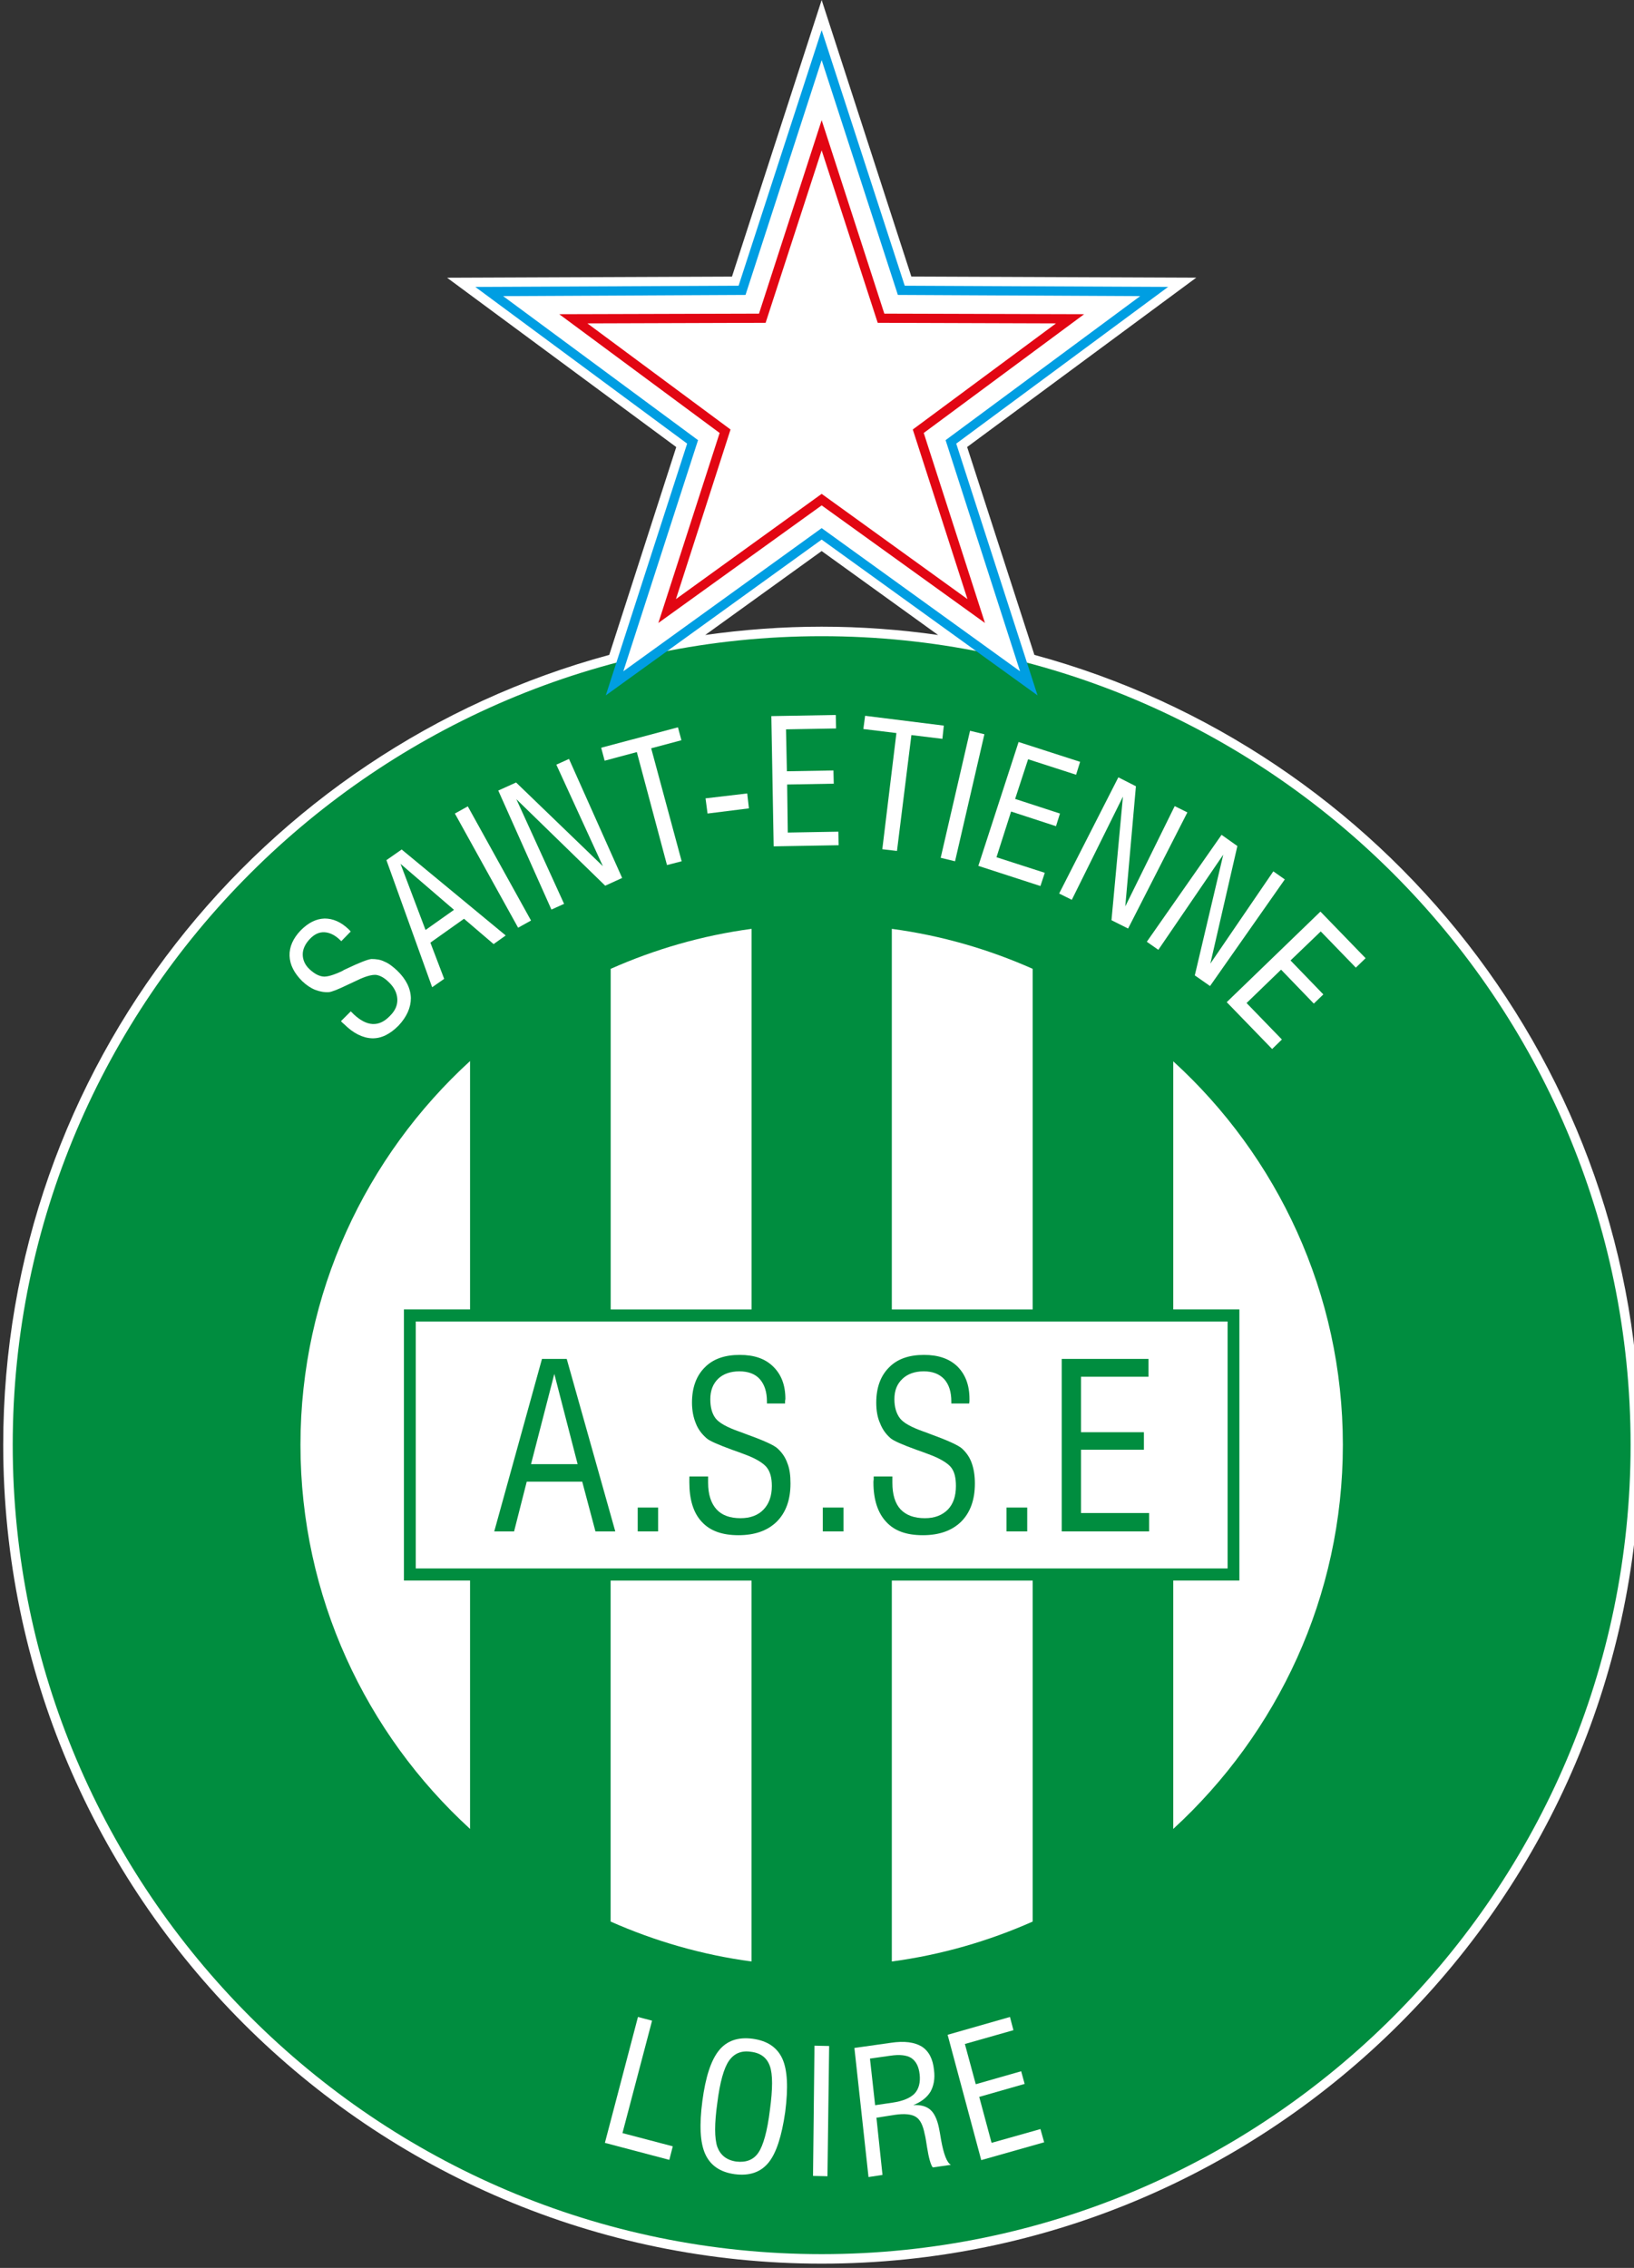<svg enable-background="new 0 0 259.46 360.12" viewBox="0 0 259.46 360.12" xmlns="http://www.w3.org/2000/svg"><rect x="0" y="0" width="259.46" height="360.12" fill="#333333" stroke="none"/><path d="m130.47 99.51c6.25 0 12.46.46 18.49 1.32l-18.49-13.33-18.49 13.33c6.08-.86 12.24-1.32 18.49-1.32zm33.78 4.48c55.28 14.97 96.18 65.6 96.18 125.44 0 71.62-58.38 130.01-129.96 130.01s-129.96-58.38-129.96-130.01c0-59.84 40.9-110.47 96.23-125.44l10.64-33-36.39-26.89 45.24-.18 14.24-43.92 14.24 43.91 45.24.18-36.38 26.89z" fill="#fff"/><path d="m130.47 357.93c70.75 0 128.45-57.7 128.45-128.5 0-70.71-57.7-128.41-128.45-128.41s-128.45 57.7-128.45 128.41c0 70.8 57.7 128.5 128.45 128.5z" fill="#008d3f"/><path d="m66.02 209.84h128.91v39.21h-128.91z" fill="#fff"/><path d="m84.32 232.49h7.4l-3.7-14.33zm-5.84 10.68 7.58-27.39h3.93l7.71 27.39h-3.15l-2.1-7.9h-8.81l-2.01 7.9z" fill="#008d3f"/><path d="m101.26 239.38h3.24v3.79h-3.24z" fill="#008d3f"/><path d="m109.47 234.45h2.97v1c0 1.83.46 3.24 1.32 4.2.87.96 2.15 1.42 3.83 1.42 1.55 0 2.78-.46 3.65-1.37s1.32-2.15 1.32-3.74c0-1.32-.27-2.28-.82-2.97-.55-.68-1.73-1.42-3.61-2.1-.46-.18-1.1-.41-1.87-.68-2.24-.82-3.61-1.42-4.06-1.83-.78-.68-1.37-1.46-1.73-2.42-.37-.91-.59-2.01-.59-3.24 0-2.37.68-4.24 2.01-5.57 1.32-1.37 3.2-2.01 5.57-2.01 2.28 0 4.02.59 5.29 1.83 1.32 1.28 1.96 2.97 1.96 5.16 0 .09-.05.23-.05.36v.37h-2.88v-.32c0-1.51-.37-2.69-1.14-3.56-.73-.82-1.83-1.23-3.24-1.23-1.42 0-2.56.41-3.38 1.19-.82.82-1.23 1.87-1.23 3.24 0 1.28.27 2.28.82 3.01s1.78 1.42 3.7 2.1c.23.09.55.18 1 .37 2.92 1.05 4.66 1.83 5.2 2.38.69.64 1.19 1.37 1.51 2.28.37.91.5 1.96.5 3.24 0 2.6-.73 4.61-2.19 6.07-1.46 1.42-3.47 2.14-6.07 2.14-2.56 0-4.52-.68-5.84-2.14-1.32-1.41-1.96-3.52-1.96-6.25 0-.09 0-.23 0-.46.01-.2.01-.38.01-.47z" fill="#008d3f"/><path d="m130.65 239.38h3.29v3.79h-3.29z" fill="#008d3f"/><path d="m138.73 234.45h2.97v1c0 1.83.41 3.24 1.28 4.2.91.96 2.19 1.42 3.88 1.42 1.55 0 2.74-.46 3.65-1.37.87-.91 1.28-2.15 1.28-3.74 0-1.32-.23-2.28-.78-2.97-.55-.68-1.74-1.42-3.61-2.1-.46-.18-1.1-.41-1.87-.68-2.28-.82-3.61-1.42-4.11-1.83-.78-.68-1.32-1.46-1.69-2.42-.41-.91-.59-2.01-.59-3.24 0-2.37.68-4.24 2.01-5.57 1.32-1.37 3.2-2.01 5.57-2.01 2.24 0 4.02.59 5.3 1.83 1.28 1.28 1.92 2.97 1.92 5.16v.36c0 .14-.05.28-.05.37h-2.83v-.32c0-1.51-.36-2.69-1.14-3.56-.78-.82-1.83-1.23-3.24-1.23-1.42 0-2.56.41-3.38 1.19-.87.82-1.28 1.87-1.28 3.24 0 1.28.32 2.28.87 3.01s1.78 1.42 3.7 2.1c.23.09.55.18 1 .37 2.88 1.05 4.61 1.83 5.2 2.38.68.64 1.19 1.37 1.51 2.28s.5 1.96.5 3.24c0 2.6-.73 4.61-2.19 6.07-1.46 1.42-3.47 2.14-6.07 2.14s-4.52-.68-5.84-2.14c-1.32-1.41-2.01-3.52-2.01-6.25 0-.09 0-.23.04-.46 0-.2 0-.38 0-.47z" fill="#008d3f"/><path d="m159.82 239.38h3.29v3.79h-3.29z" fill="#008d3f"/><path d="m168.59 243.17v-27.39h13.78v2.83h-10.72v8.81h9.99v2.78h-9.99v10.05h10.82v2.92z" fill="#008d3f"/><g fill="#fff"><path d="m54.15 162.14 1.55-1.55.5.5c1.05.96 2.01 1.46 2.97 1.51 1 .05 1.92-.41 2.78-1.32.82-.82 1.19-1.69 1.14-2.65s-.5-1.87-1.37-2.69c-.68-.68-1.37-1.05-2.01-1.14-.69-.05-1.69.23-3.01.87-.32.14-.78.37-1.37.64-1.6.78-2.65 1.19-3.1 1.23-.73.05-1.46-.09-2.19-.37-.68-.27-1.37-.73-2.05-1.37-1.28-1.28-1.96-2.6-2.01-4.02s.55-2.78 1.78-4.06c1.19-1.19 2.42-1.83 3.79-1.87 1.32 0 2.6.55 3.79 1.69l.18.18c.09.09.14.18.18.18l-1.51 1.55-.14-.14c-.82-.82-1.69-1.23-2.51-1.28-.87-.05-1.64.32-2.37 1.1s-1.1 1.6-1.1 2.42c0 .87.36 1.69 1.1 2.37.73.68 1.42 1.05 2.1 1.14.64.09 1.69-.23 3.06-.87.14-.09.37-.23.69-.36 2.1-1 3.42-1.51 3.97-1.55.73 0 1.42.09 2.05.41.68.27 1.32.78 2.01 1.41 1.42 1.37 2.15 2.83 2.19 4.38 0 1.51-.64 2.97-1.96 4.38-1.37 1.37-2.74 2.05-4.2 2.01-1.46-.05-2.97-.78-4.43-2.24-.09-.05-.14-.14-.27-.23-.09-.12-.19-.17-.23-.26z"/><path d="m67.57 147.67 4.52-3.2-8.49-7.3zm1.05 9.09-7.26-20.18 2.42-1.69 16.52 13.65-1.92 1.37-4.7-4.02-5.34 3.79 2.19 5.75z"/><path d="m82.27 147.31-10.04-18.13 2.05-1.14 10.04 18.13z"/><path d="m87.56 144.43-8.44-18.9 2.83-1.28 13.78 13.29-7.39-16.12 2.01-.91 8.44 18.9-2.69 1.23-14.11-13.74 7.58 16.62z"/><path d="m105.91 137.36-4.79-17.94-5.11 1.37-.55-2.06 12.19-3.24.55 2.05-4.8 1.28 4.84 17.94z"/><path d="m112.35 129.18-.32-2.41 6.62-.78.27 2.37z"/><path d="m122.85 134.39-.37-20.68 10.23-.18.05 2.14-7.95.14.14 6.66 7.39-.13.05 2.1-7.4.13.1 7.63 8.03-.14.05 2.15z"/><path d="m140.1 134.85 2.24-18.45-5.25-.64.28-2.1 12.5 1.56-.23 2.1-4.92-.6-2.29 18.4z"/><path d="m149.37 136.21 4.66-20.17 2.28.55-4.66 20.17z"/><path d="m155.35 137.49 6.39-19.67 9.77 3.15-.64 2.05-7.62-2.46-2.06 6.3 7.12 2.32-.63 2.01-7.13-2.33-2.32 7.26 7.67 2.47-.69 2.1z"/><path d="m168.18 141.88 9.4-18.45 2.79 1.42-1.69 19.08 7.85-15.93 2.01 1-9.41 18.44-2.64-1.32 1.82-19.63-8.12 16.39z"/><path d="m182.1 149.54 11.87-16.98 2.51 1.78-4.29 18.67 10-14.65 1.82 1.28-11.87 16.93-2.42-1.69 4.52-19.17-10.31 15.11z"/><path d="m194.79 159.13 14.88-14.38 7.17 7.4-1.55 1.5-5.57-5.75-4.8 4.61 5.21 5.39-1.51 1.46-5.2-5.39-5.48 5.3 5.61 5.79-1.55 1.51z"/><path d="m96.05 340.26 5.25-19.99 2.24.59-4.7 17.85 7.99 2.1-.55 2.15z"/><path d="m113.9 333.92c-.46 3.29-.46 5.61 0 6.98.5 1.32 1.46 2.1 3.01 2.33 1.55.18 2.74-.27 3.51-1.41.78-1.14 1.42-3.42 1.83-6.76.46-3.38.46-5.7 0-6.98-.46-1.32-1.46-2.1-3.01-2.28-1.55-.23-2.69.27-3.51 1.46-.78 1.13-1.42 3.37-1.83 6.66zm-2.37-.32c.5-3.79 1.37-6.48 2.65-8.04 1.23-1.51 3.01-2.14 5.34-1.83 2.33.32 3.88 1.37 4.7 3.15s.96 4.61.46 8.49c-.55 3.84-1.42 6.53-2.65 8.03-1.23 1.51-3.01 2.15-5.39 1.83-2.28-.32-3.83-1.37-4.66-3.2-.82-1.81-.95-4.64-.45-8.43z"/><path d="m129.1 345.51.23-20.68 2.33.05-.27 20.68z"/><path d="m138.96 334.28 2.78-.41c1.6-.23 2.79-.73 3.47-1.42.69-.73.96-1.78.82-3.06s-.59-2.1-1.32-2.6c-.73-.46-1.83-.59-3.33-.37l-3.24.46zm-1.05 11.41-2.24-20.5 5.8-.82c2.15-.32 3.74-.09 4.88.59 1.14.73 1.78 1.96 1.96 3.74.18 1.37-.05 2.51-.55 3.42-.55.91-1.46 1.64-2.74 2.14 1.19-.05 2.05.18 2.69.73s1.09 1.51 1.37 2.83c.09.46.23 1.14.36 2.01.41 2.24.91 3.56 1.55 3.92l-2.88.41c-.32-.41-.64-1.51-.91-3.24-.14-.87-.23-1.55-.37-2.05-.27-1.42-.73-2.33-1.41-2.74-.64-.41-1.78-.55-3.33-.32l-2.92.46.96 9.08z"/><path d="m155.81 343-5.34-19.9 9.9-2.83.55 2.1-7.71 2.19 1.73 6.39 7.21-2.06.55 2.01-7.21 2.06 1.96 7.3 7.76-2.19.59 2.1z"/></g><path d="m130.47 4.79 13.19 40.58 41.82.19-33.64 24.88 12.91 39.98-34.28-24.74-34.28 24.74 12.92-39.98-33.64-24.88 41.81-.19z" fill="#009ee2"/><path d="m130.47 9.54 12.1 37.29 38.48.19-30.9 22.87 11.82 36.7-31.5-22.73-31.49 22.73 11.86-36.7-30.95-22.87 38.49-.19z" fill="#fff"/><path d="m130.47 19.08 9.95 30.72 31.73.09-25.47 18.86 9.72 30.17-25.93-18.67-25.93 18.67 9.73-30.17-25.47-18.86 31.72-.09z" fill="#e20613"/><path d="m130.47 23.87 8.9 27.39 28.31.09-22.74 16.85 8.68 26.93-23.15-16.71-23.14 16.71 8.67-26.93-22.73-16.85 28.3-.09z" fill="#fff"/><path d="m74.64 290.41c-16.52-15.11-26.93-36.88-26.93-60.99 0-24.06 10.41-45.83 26.93-60.94v39.44h-10.5v43.05h10.5z" fill="#fff"/><path d="m96.97 207.93v-54.09c6.98-3.1 14.52-5.3 22.37-6.35v60.44z" fill="#fff"/><path d="m119.33 311.46c-7.85-1.05-15.38-3.24-22.37-6.34v-54.14h22.37z" fill="#fff"/><path d="m186.3 168.53c16.52 15.06 26.93 36.84 26.93 60.89 0 24.1-10.41 45.83-26.93 60.99v-39.44h10.5v-43.05h-10.5z" fill="#fff"/><path d="m163.98 250.98v54.14c-6.98 3.1-14.52 5.29-22.37 6.34v-60.48z" fill="#fff"/><path d="m141.61 147.49c7.85 1.05 15.38 3.24 22.37 6.35v54.09h-22.37z" fill="#fff"/></svg>